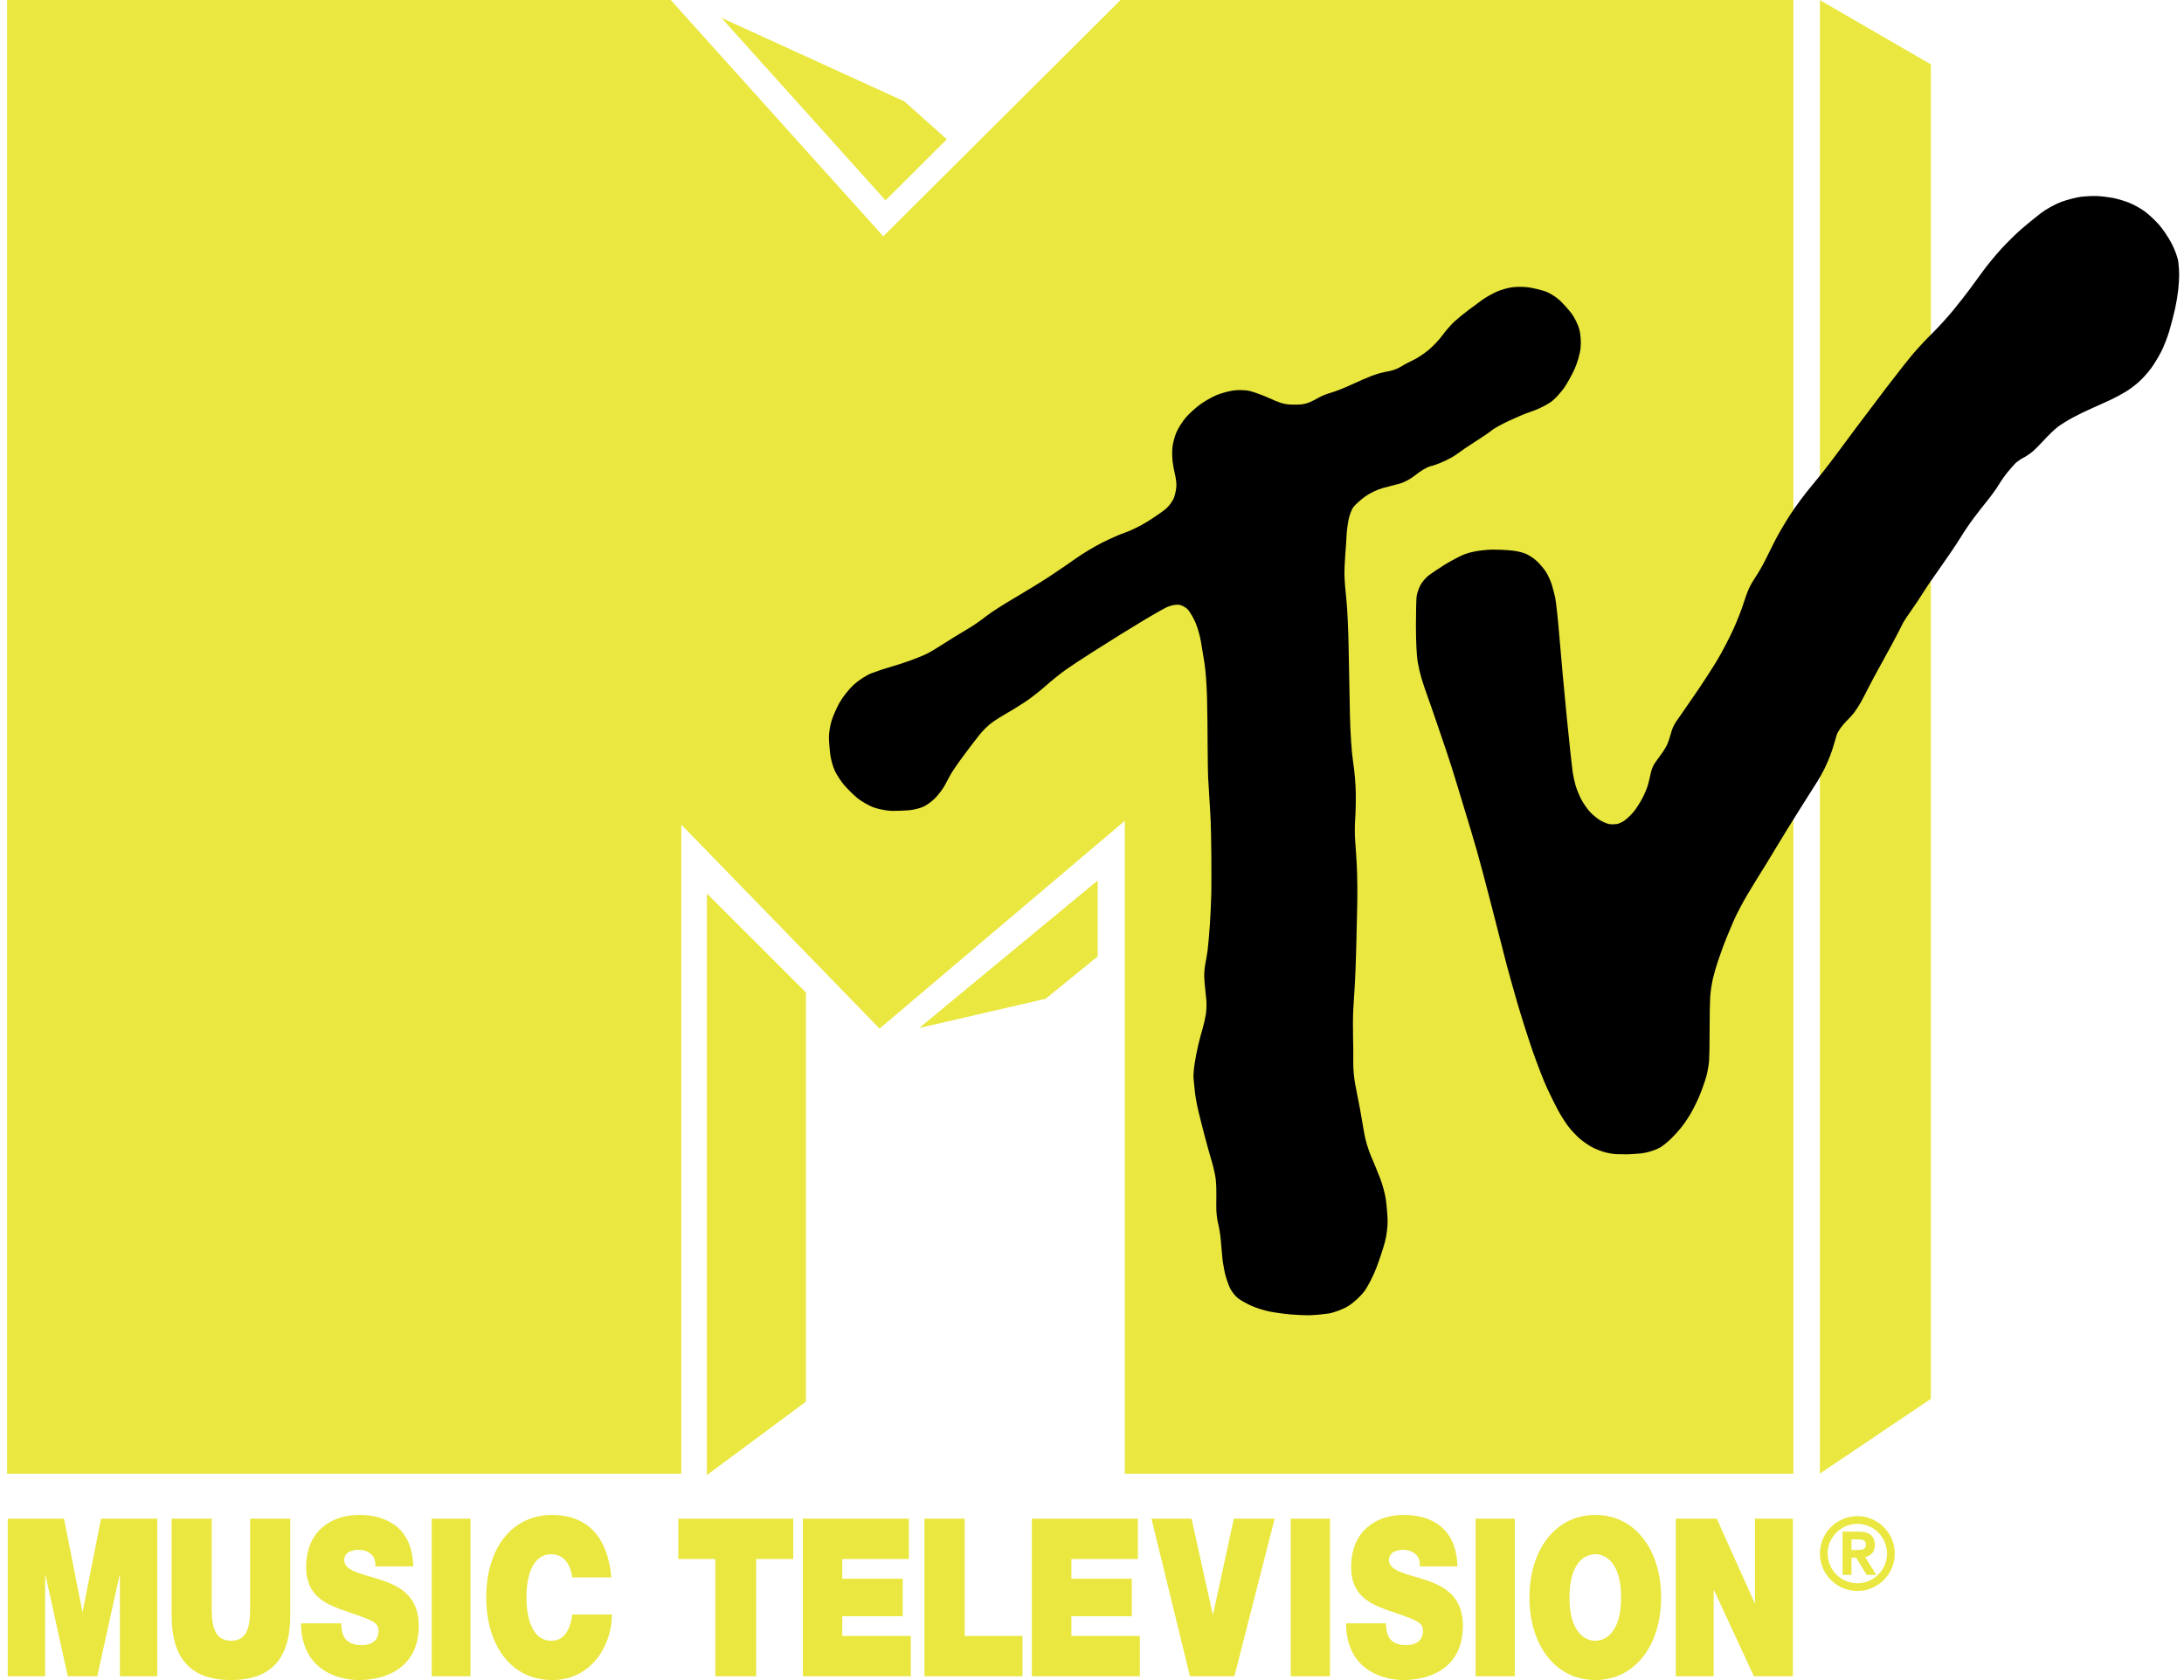 <svg xmlns="http://www.w3.org/2000/svg" width="91" height="70" viewBox="0 0 91 70" fill="none"><path d="M46.866 34.2V61.402H74.724V0H46.691L36.803 9.846L27.946 0H0.295V61.402H28.388V34.358L36.648 42.857L46.866 34.2Z" fill="#EAE740"></path><path d="M30.057 0.742L36.897 8.347L39.451 5.803L37.678 4.222L30.057 0.742ZM38.3 42.832L45.736 36.686V39.851L43.566 41.614L38.3 42.832ZM33.579 58.4L29.454 61.459V37.228L33.579 41.35V58.4ZM80.451 58.284L75.83 61.396V0.005L80.451 2.681V58.284Z" fill="#EAE740"></path><path d="M63.913 17.108C64.201 17.003 64.558 16.811 64.707 16.681C64.855 16.551 65.071 16.308 65.186 16.14C65.301 15.972 65.49 15.631 65.605 15.381C65.72 15.132 65.834 14.735 65.858 14.5C65.882 14.265 65.859 13.915 65.806 13.724C65.753 13.532 65.612 13.241 65.492 13.078C65.372 12.915 65.144 12.66 64.986 12.511C64.828 12.363 64.553 12.194 64.375 12.136C64.198 12.079 63.911 12.008 63.738 11.979C63.565 11.95 63.264 11.943 63.067 11.962C62.87 11.981 62.552 12.067 62.36 12.154C62.168 12.24 61.894 12.397 61.75 12.502C61.606 12.608 61.35 12.796 61.183 12.921C61.015 13.046 60.76 13.254 60.616 13.383C60.472 13.513 60.244 13.772 60.11 13.959C59.976 14.146 59.709 14.429 59.517 14.587C59.325 14.745 59.031 14.938 58.862 15.014C58.694 15.091 58.459 15.217 58.339 15.294C58.219 15.371 57.983 15.453 57.815 15.477C57.647 15.501 57.349 15.584 57.153 15.66C56.956 15.737 56.567 15.906 56.289 16.035C56.011 16.165 55.642 16.31 55.469 16.358C55.296 16.406 55.069 16.496 54.963 16.559C54.857 16.621 54.681 16.711 54.571 16.759C54.46 16.807 54.272 16.85 54.152 16.855C54.032 16.86 53.847 16.86 53.742 16.855C53.624 16.848 53.507 16.828 53.393 16.794C53.307 16.765 53.22 16.73 53.22 16.73L53.163 16.709L52.759 16.533C52.537 16.437 52.221 16.326 52.057 16.287C51.892 16.249 51.592 16.241 51.389 16.27C51.186 16.299 50.87 16.386 50.686 16.463C50.503 16.54 50.198 16.714 50.01 16.849C49.821 16.985 49.548 17.234 49.403 17.403C49.258 17.572 49.081 17.857 49.008 18.035C48.936 18.214 48.864 18.491 48.85 18.65C48.835 18.81 48.839 19.071 48.859 19.23C48.878 19.39 48.922 19.627 48.955 19.757C48.989 19.888 49.017 20.097 49.017 20.223C49.017 20.348 48.973 20.574 48.92 20.724C48.867 20.874 48.709 21.091 48.569 21.207C48.429 21.323 48.085 21.56 47.805 21.734C47.524 21.908 47.117 22.11 46.9 22.182C46.682 22.254 46.24 22.448 45.916 22.612C45.592 22.777 45.106 23.069 44.835 23.262C44.565 23.456 44.066 23.796 43.728 24.018C43.39 24.24 42.733 24.644 42.27 24.914C41.806 25.185 41.272 25.529 41.084 25.678C40.895 25.828 40.603 26.034 40.434 26.135C40.264 26.237 39.932 26.438 39.696 26.583C39.459 26.728 39.151 26.922 39.01 27.014C38.87 27.105 38.649 27.228 38.518 27.286C38.388 27.344 38.107 27.454 37.895 27.532C37.682 27.609 37.326 27.724 37.104 27.787C36.882 27.849 36.526 27.968 36.313 28.05C36.101 28.132 35.765 28.35 35.567 28.533C35.369 28.717 35.104 29.053 34.978 29.28C34.853 29.507 34.703 29.851 34.645 30.044C34.587 30.237 34.539 30.534 34.539 30.703C34.539 30.872 34.563 31.196 34.592 31.423C34.621 31.65 34.712 31.971 34.794 32.135C34.876 32.299 35.038 32.548 35.154 32.688C35.27 32.828 35.511 33.069 35.69 33.224C35.869 33.379 36.197 33.568 36.419 33.646C36.642 33.723 36.986 33.786 37.184 33.786C37.382 33.786 37.69 33.775 37.869 33.76C38.048 33.746 38.312 33.682 38.457 33.62C38.602 33.557 38.831 33.391 38.967 33.251C39.102 33.111 39.272 32.889 39.345 32.759C39.417 32.628 39.528 32.423 39.591 32.302C39.653 32.181 39.899 31.821 40.135 31.503C40.372 31.184 40.676 30.784 40.812 30.615C40.947 30.446 41.176 30.221 41.322 30.114C41.466 30.008 41.747 29.83 41.945 29.719C42.143 29.608 42.495 29.391 42.727 29.236C42.959 29.081 43.339 28.785 43.571 28.577C43.803 28.37 44.17 28.073 44.388 27.919C44.605 27.764 45.107 27.432 45.504 27.181C45.898 26.93 46.293 26.681 46.69 26.434C46.946 26.274 47.432 25.978 47.77 25.775C48.108 25.572 48.496 25.355 48.631 25.292C48.766 25.229 48.98 25.186 49.105 25.195C49.231 25.205 49.409 25.3 49.501 25.406C49.592 25.512 49.735 25.758 49.817 25.951C49.899 26.144 49.998 26.492 50.037 26.724L50.186 27.62C50.23 27.881 50.277 28.517 50.292 29.034C50.306 29.551 50.318 30.496 50.318 31.134C50.318 31.772 50.337 32.331 50.337 32.331L50.341 32.422C50.341 32.422 50.361 32.798 50.385 33.167C50.409 33.536 50.437 34.023 50.446 34.249C50.456 34.474 50.468 35.102 50.473 35.644C50.477 36.186 50.477 36.873 50.473 37.171C50.461 37.616 50.441 38.061 50.412 38.505C50.383 38.942 50.339 39.436 50.316 39.604C50.292 39.772 50.248 40.031 50.219 40.18C50.191 40.329 50.171 40.556 50.176 40.686C50.181 40.815 50.196 41.02 50.211 41.139C50.225 41.259 50.248 41.495 50.263 41.663C50.278 41.831 50.269 42.098 50.246 42.256C50.211 42.462 50.164 42.666 50.106 42.867C50.053 43.044 49.971 43.354 49.923 43.556C49.875 43.758 49.808 44.103 49.775 44.324C49.741 44.544 49.721 44.811 49.731 44.917C49.74 45.022 49.764 45.266 49.783 45.457C49.802 45.649 49.865 46.007 49.923 46.251C49.981 46.496 50.102 46.979 50.193 47.324C50.284 47.67 50.418 48.149 50.49 48.388C50.562 48.628 50.637 48.966 50.656 49.139C50.675 49.311 50.687 49.61 50.682 49.801C50.677 49.993 50.677 50.28 50.682 50.438C50.687 50.597 50.722 50.848 50.76 50.997C50.798 51.145 50.846 51.44 50.865 51.651C50.884 51.862 50.911 52.176 50.926 52.349C50.94 52.521 50.987 52.82 51.03 53.011C51.074 53.203 51.168 53.49 51.24 53.648C51.312 53.807 51.473 54.011 51.597 54.102C51.722 54.193 51.977 54.334 52.164 54.416C52.352 54.498 52.678 54.6 52.888 54.643C53.099 54.686 53.496 54.741 53.769 54.765C54.043 54.789 54.412 54.804 54.59 54.8C54.767 54.795 55.104 54.764 55.34 54.73C55.575 54.696 55.952 54.555 56.177 54.416C56.402 54.277 56.709 53.994 56.857 53.788C57.006 53.582 57.23 53.142 57.354 52.811C57.479 52.48 57.636 52.005 57.703 51.756C57.771 51.506 57.822 51.106 57.817 50.866C57.812 50.626 57.78 50.234 57.747 49.994C57.714 49.754 57.604 49.345 57.503 49.087C57.402 48.827 57.229 48.407 57.119 48.153C57.009 47.899 56.883 47.471 56.84 47.202C56.785 46.867 56.727 46.533 56.666 46.199C56.613 45.916 56.526 45.473 56.474 45.214C56.421 44.955 56.382 44.534 56.386 44.28C56.391 44.026 56.387 43.535 56.377 43.19C56.368 42.844 56.372 42.346 56.386 42.082C56.401 41.818 56.428 41.371 56.447 41.088C56.466 40.805 56.494 40.122 56.508 39.57C56.523 39.018 56.542 38.167 56.552 37.677C56.562 37.188 56.554 36.481 56.535 36.107C56.516 35.743 56.493 35.38 56.465 35.017C56.446 34.791 56.446 34.399 56.465 34.144C56.484 33.89 56.496 33.387 56.491 33.028C56.486 32.668 56.435 32.083 56.377 31.728C56.32 31.373 56.261 30.502 56.247 29.792C56.233 29.082 56.209 27.841 56.194 27.035C56.18 26.229 56.137 25.299 56.098 24.968C56.06 24.637 56.025 24.193 56.02 23.982C56.015 23.771 56.031 23.367 56.055 23.084C56.079 22.801 56.102 22.451 56.107 22.308C56.112 22.164 56.147 21.877 56.186 21.671C56.224 21.465 56.322 21.213 56.404 21.113C56.485 21.012 56.701 20.82 56.884 20.685C57.066 20.551 57.396 20.394 57.616 20.336C57.837 20.279 58.162 20.192 58.34 20.144C58.518 20.096 58.808 19.935 58.986 19.787C59.163 19.638 59.434 19.477 59.588 19.429L59.657 19.411L59.727 19.394C60.053 19.288 60.473 19.088 60.66 18.949C60.847 18.81 61.224 18.555 61.497 18.382C61.771 18.209 62.069 18.005 62.16 17.928C62.251 17.852 62.569 17.675 62.867 17.536C63.164 17.397 63.524 17.24 63.773 17.158L63.913 17.108Z" fill="black"></path><path d="M68.178 48.073C68.099 48.075 67.928 48.095 67.796 48.095C67.663 48.095 67.464 48.092 67.353 48.088C67.241 48.084 67.032 48.05 66.887 48.013C66.743 47.976 66.499 47.881 66.347 47.803C66.194 47.724 65.951 47.555 65.806 47.427C65.661 47.299 65.448 47.069 65.333 46.916C65.218 46.764 65.032 46.47 64.92 46.263C64.808 46.057 64.603 45.641 64.462 45.339C64.322 45.038 64.052 44.342 63.861 43.793C63.671 43.244 63.384 42.342 63.223 41.788C63.063 41.235 62.863 40.525 62.781 40.212C62.698 39.898 62.556 39.344 62.465 38.981C62.374 38.617 62.222 38.026 62.128 37.667C62.033 37.307 61.864 36.662 61.752 36.233C61.641 35.803 61.431 35.067 61.287 34.596C61.142 34.125 60.899 33.321 60.746 32.809C60.593 32.297 60.374 31.605 60.258 31.27C60.142 30.936 59.953 30.382 59.838 30.039C59.722 29.696 59.56 29.23 59.477 29.003C59.389 28.759 59.307 28.514 59.23 28.267C59.162 28.029 59.107 27.789 59.065 27.546C59.028 27.327 58.997 26.675 58.997 26.097C58.997 25.519 59.011 24.951 59.027 24.836C59.044 24.72 59.115 24.514 59.185 24.378C59.255 24.242 59.424 24.049 59.56 23.95C59.697 23.851 59.97 23.669 60.169 23.545C60.169 23.545 60.619 23.26 61.024 23.094C61.225 23.012 61.535 22.957 61.7 22.937C61.865 22.916 62.078 22.899 62.173 22.899C62.268 22.899 62.444 22.903 62.563 22.907C62.683 22.911 62.903 22.928 63.051 22.944C63.223 22.966 63.391 23.006 63.554 23.064C63.682 23.114 63.892 23.249 64.019 23.365C64.148 23.48 64.323 23.686 64.41 23.822C64.497 23.959 64.605 24.188 64.65 24.333C64.696 24.478 64.763 24.734 64.8 24.904C64.837 25.073 64.919 25.836 64.981 26.6C65.043 27.364 65.181 28.867 65.288 29.941C65.396 31.014 65.504 32.021 65.529 32.178C65.554 32.335 65.608 32.582 65.649 32.726C65.69 32.871 65.795 33.127 65.882 33.297C65.969 33.466 66.137 33.709 66.257 33.837C66.377 33.965 66.58 34.127 66.708 34.198C66.836 34.268 67.001 34.332 67.076 34.34C67.15 34.349 67.282 34.345 67.369 34.333C67.455 34.32 67.611 34.246 67.714 34.168C67.817 34.089 67.979 33.93 68.075 33.815C68.17 33.699 68.328 33.452 68.427 33.267C68.526 33.081 68.638 32.811 68.675 32.666C68.712 32.522 68.763 32.306 68.787 32.186C68.812 32.066 68.883 31.894 68.945 31.803C69.007 31.712 69.136 31.533 69.231 31.405C69.326 31.277 69.437 31.091 69.478 30.992C69.52 30.893 69.577 30.72 69.606 30.609C69.635 30.497 69.682 30.355 69.711 30.294C69.745 30.224 69.782 30.156 69.823 30.091C69.856 30.042 70.173 29.582 70.528 29.07C70.884 28.558 71.346 27.849 71.557 27.494C71.768 27.139 72.072 26.554 72.233 26.195C72.394 25.836 72.58 25.363 72.645 25.144C72.712 24.925 72.817 24.638 72.879 24.506C72.94 24.374 73.072 24.148 73.171 24.003C73.27 23.858 73.433 23.578 73.531 23.38L73.952 22.539C74.084 22.274 74.375 21.778 74.598 21.435C74.821 21.092 75.223 20.552 75.491 20.234C75.828 19.83 76.153 19.417 76.467 18.995C76.736 18.632 77.144 18.081 77.376 17.771C77.607 17.461 78.151 16.742 78.584 16.172C79.018 15.602 79.535 14.947 79.733 14.716C79.931 14.484 80.289 14.103 80.529 13.867C80.768 13.632 81.147 13.216 81.37 12.944C81.593 12.671 81.904 12.276 82.06 12.065C82.255 11.804 82.447 11.541 82.638 11.277C82.799 11.054 83.127 10.655 83.367 10.391C83.607 10.127 83.982 9.755 84.201 9.565C84.419 9.375 84.781 9.078 85.004 8.905C85.227 8.731 85.619 8.512 85.875 8.416C86.131 8.322 86.506 8.224 86.708 8.199C86.91 8.174 87.218 8.161 87.391 8.169C87.564 8.177 87.852 8.211 88.029 8.244C88.207 8.277 88.514 8.368 88.712 8.447C88.911 8.525 89.208 8.691 89.373 8.815C89.538 8.938 89.802 9.185 89.959 9.363C90.116 9.54 90.352 9.892 90.484 10.143C90.616 10.396 90.741 10.737 90.762 10.902C90.783 11.067 90.799 11.31 90.799 11.442C90.799 11.574 90.783 11.851 90.762 12.058C90.73 12.33 90.685 12.601 90.627 12.869C90.573 13.108 90.465 13.524 90.387 13.792C90.308 14.061 90.153 14.456 90.041 14.671C89.929 14.886 89.744 15.19 89.628 15.346C89.513 15.503 89.303 15.74 89.163 15.872C89.022 16.004 88.773 16.197 88.607 16.3C88.391 16.431 88.168 16.551 87.939 16.66C87.737 16.755 87.392 16.91 87.174 17.006C86.954 17.101 86.593 17.276 86.37 17.396C86.147 17.515 85.86 17.695 85.732 17.794C85.604 17.893 85.357 18.129 85.184 18.319C85.011 18.509 84.784 18.735 84.681 18.822C84.577 18.909 84.406 19.024 84.298 19.078C84.191 19.131 84.045 19.233 83.975 19.303C83.905 19.373 83.756 19.542 83.645 19.678C83.533 19.814 83.368 20.051 83.277 20.204C83.186 20.357 82.98 20.644 82.819 20.842C82.658 21.04 82.394 21.378 82.233 21.593C82.072 21.807 81.819 22.182 81.67 22.426C81.521 22.67 81.163 23.2 80.874 23.605C80.585 24.009 80.244 24.509 80.116 24.716C79.988 24.922 79.771 25.247 79.635 25.437C79.499 25.627 79.35 25.85 79.305 25.932C79.26 26.015 79.165 26.201 79.095 26.345C79.024 26.49 78.744 27.01 78.472 27.502C78.199 27.993 77.915 28.52 77.841 28.673C77.747 28.863 77.649 29.05 77.548 29.236C77.461 29.393 77.326 29.602 77.248 29.702C77.169 29.801 77.037 29.946 76.955 30.024C76.872 30.103 76.751 30.245 76.684 30.34C76.618 30.435 76.547 30.563 76.527 30.625C76.506 30.687 76.462 30.839 76.429 30.963C76.396 31.087 76.321 31.313 76.264 31.466C76.191 31.654 76.111 31.84 76.023 32.022C75.949 32.174 75.818 32.411 75.731 32.547C75.644 32.684 75.313 33.207 74.995 33.711C74.677 34.215 74.221 34.954 73.981 35.355C73.716 35.798 73.446 36.239 73.171 36.676C72.964 37.003 72.684 37.479 72.548 37.735C72.412 37.991 72.266 38.285 72.225 38.388C72.161 38.544 72.096 38.699 72.03 38.854C71.953 39.032 71.881 39.212 71.812 39.394C71.758 39.539 71.657 39.823 71.587 40.025C71.517 40.227 71.419 40.569 71.369 40.783C71.32 40.998 71.269 41.339 71.257 41.541C71.244 41.744 71.234 42.352 71.234 42.893C71.234 43.434 71.224 44.022 71.212 44.199C71.199 44.377 71.145 44.678 71.092 44.867C71.038 45.058 70.913 45.409 70.814 45.648C70.715 45.888 70.542 46.236 70.431 46.422C70.32 46.608 70.141 46.868 70.033 46.999C69.925 47.132 69.737 47.338 69.613 47.458C69.489 47.577 69.296 47.733 69.185 47.803C69.184 47.803 68.753 48.055 68.178 48.073Z" fill="black"></path><path d="M0.323 63.275H2.667L3.431 67.138H3.446L4.21 63.275H6.553V69.843H4.996V65.63H4.981L4.052 69.843H2.824L1.896 65.63H1.881V69.843H0.323V63.275ZM12.094 67.304C12.094 69.126 11.281 70 9.626 70C7.971 70 7.151 69.126 7.151 67.304V63.275H8.822V66.853C8.822 67.525 8.822 68.362 9.634 68.362C10.423 68.362 10.423 67.525 10.423 66.853V63.275H12.094V67.304H12.094ZM14.219 67.636C14.219 67.801 14.242 67.948 14.28 68.068C14.402 68.463 14.768 68.546 15.08 68.546C15.354 68.546 15.773 68.436 15.773 67.948C15.773 67.608 15.537 67.516 14.601 67.194C13.74 66.9 12.757 66.615 12.757 65.29C12.757 63.772 13.831 63.119 14.951 63.119C16.131 63.119 17.175 63.661 17.221 65.262H15.636C15.667 65.014 15.575 64.848 15.438 64.738C15.301 64.618 15.111 64.572 14.943 64.572C14.714 64.572 14.341 64.646 14.341 65.014C14.371 65.483 15.149 65.584 15.918 65.842C16.687 66.099 17.449 66.531 17.449 67.737C17.449 69.448 16.146 70 14.935 70C14.318 70 12.559 69.733 12.543 67.636H14.219ZM17.989 63.275H19.604V69.843H17.989V63.275ZM23.845 65.722C23.814 65.483 23.662 64.756 22.97 64.756C22.186 64.756 21.935 65.676 21.935 66.559C21.935 67.442 22.186 68.362 22.97 68.362C23.533 68.362 23.753 67.884 23.852 67.268H25.496C25.496 68.592 24.606 70 23.015 70C21.257 70 20.26 68.501 20.26 66.559C20.26 64.49 21.341 63.119 23.015 63.119C24.507 63.128 25.329 64.076 25.473 65.722H23.845V65.722ZM29.807 64.958H28.262V63.275H33.051V64.958H31.506V69.843H29.807V64.958ZM33.453 63.275H37.868V64.958H35.096V65.777H37.614V67.341H35.096V68.16H37.95V69.843H33.453V63.275ZM42.995 63.275H47.411V64.958H44.64V65.777H47.157V67.341H44.64V68.16H47.494V69.843H42.995V63.275ZM38.518 63.275H40.195V68.16H42.604V69.843H38.518V63.275ZM51.432 69.843H49.581L47.978 63.275H49.649L50.529 67.258H50.545L51.41 63.275H53.111L51.432 69.843ZM53.782 63.275H55.416V69.843H53.782V63.275ZM61.483 63.275H63.117V69.843H61.483V63.275ZM57.749 67.636C57.749 67.801 57.772 67.948 57.81 68.068C57.93 68.463 58.293 68.546 58.603 68.546C58.876 68.546 59.291 68.436 59.291 67.948C59.291 67.608 59.057 67.516 58.127 67.194C57.273 66.9 56.298 66.615 56.298 65.29C56.298 63.772 57.364 63.119 58.475 63.119C59.646 63.119 60.682 63.661 60.727 65.262H59.155C59.185 65.014 59.095 64.848 58.959 64.738C58.823 64.618 58.634 64.572 58.467 64.572C58.24 64.572 57.87 64.646 57.87 65.014C57.9 65.483 58.672 65.584 59.435 65.842C60.198 66.099 60.954 66.531 60.954 67.737C60.954 69.448 59.662 70 58.46 70C57.847 70 56.101 69.733 56.086 67.636H57.749ZM66.471 63.119C68.115 63.119 69.213 64.554 69.213 66.559C69.213 68.565 68.115 70 66.471 70C64.827 70 63.728 68.565 63.728 66.559C63.728 64.554 64.827 63.119 66.471 63.119ZM66.471 68.362C66.895 68.362 67.546 68.022 67.546 66.559C67.546 65.097 66.895 64.756 66.471 64.756C66.046 64.756 65.395 65.097 65.395 66.559C65.395 68.022 66.046 68.362 66.471 68.362ZM69.825 63.275H71.532L73.11 66.789H73.125V63.275H74.704V69.843H73.08L71.418 66.256H71.403V69.843H69.825V63.275ZM77.39 63.17C78.249 63.17 78.949 63.87 78.949 64.729C78.949 65.588 78.249 66.288 77.39 66.288C76.976 66.288 76.58 66.123 76.288 65.831C75.995 65.539 75.831 65.143 75.83 64.729C75.831 64.316 75.995 63.92 76.287 63.627C76.58 63.335 76.976 63.171 77.39 63.17ZM77.39 65.966C77.718 65.966 78.032 65.835 78.264 65.603C78.496 65.372 78.626 65.057 78.627 64.729C78.627 64.401 78.496 64.087 78.264 63.855C78.032 63.623 77.718 63.492 77.39 63.492C77.061 63.492 76.747 63.623 76.515 63.855C76.283 64.087 76.152 64.401 76.152 64.729C76.153 65.057 76.283 65.372 76.515 65.604C76.747 65.835 77.061 65.966 77.39 65.966ZM77.779 65.62L77.342 64.902H77.146V65.62H76.775V63.817H77.476C77.904 63.817 78.118 64.02 78.12 64.37C78.121 64.67 77.945 64.832 77.715 64.872L78.177 65.62H77.779ZM77.357 64.581C77.558 64.578 77.748 64.569 77.748 64.358C77.748 64.164 77.591 64.141 77.406 64.138C77.389 64.138 77.372 64.138 77.357 64.139H77.146V64.58H77.357V64.581Z" fill="#EAE740"></path></svg>